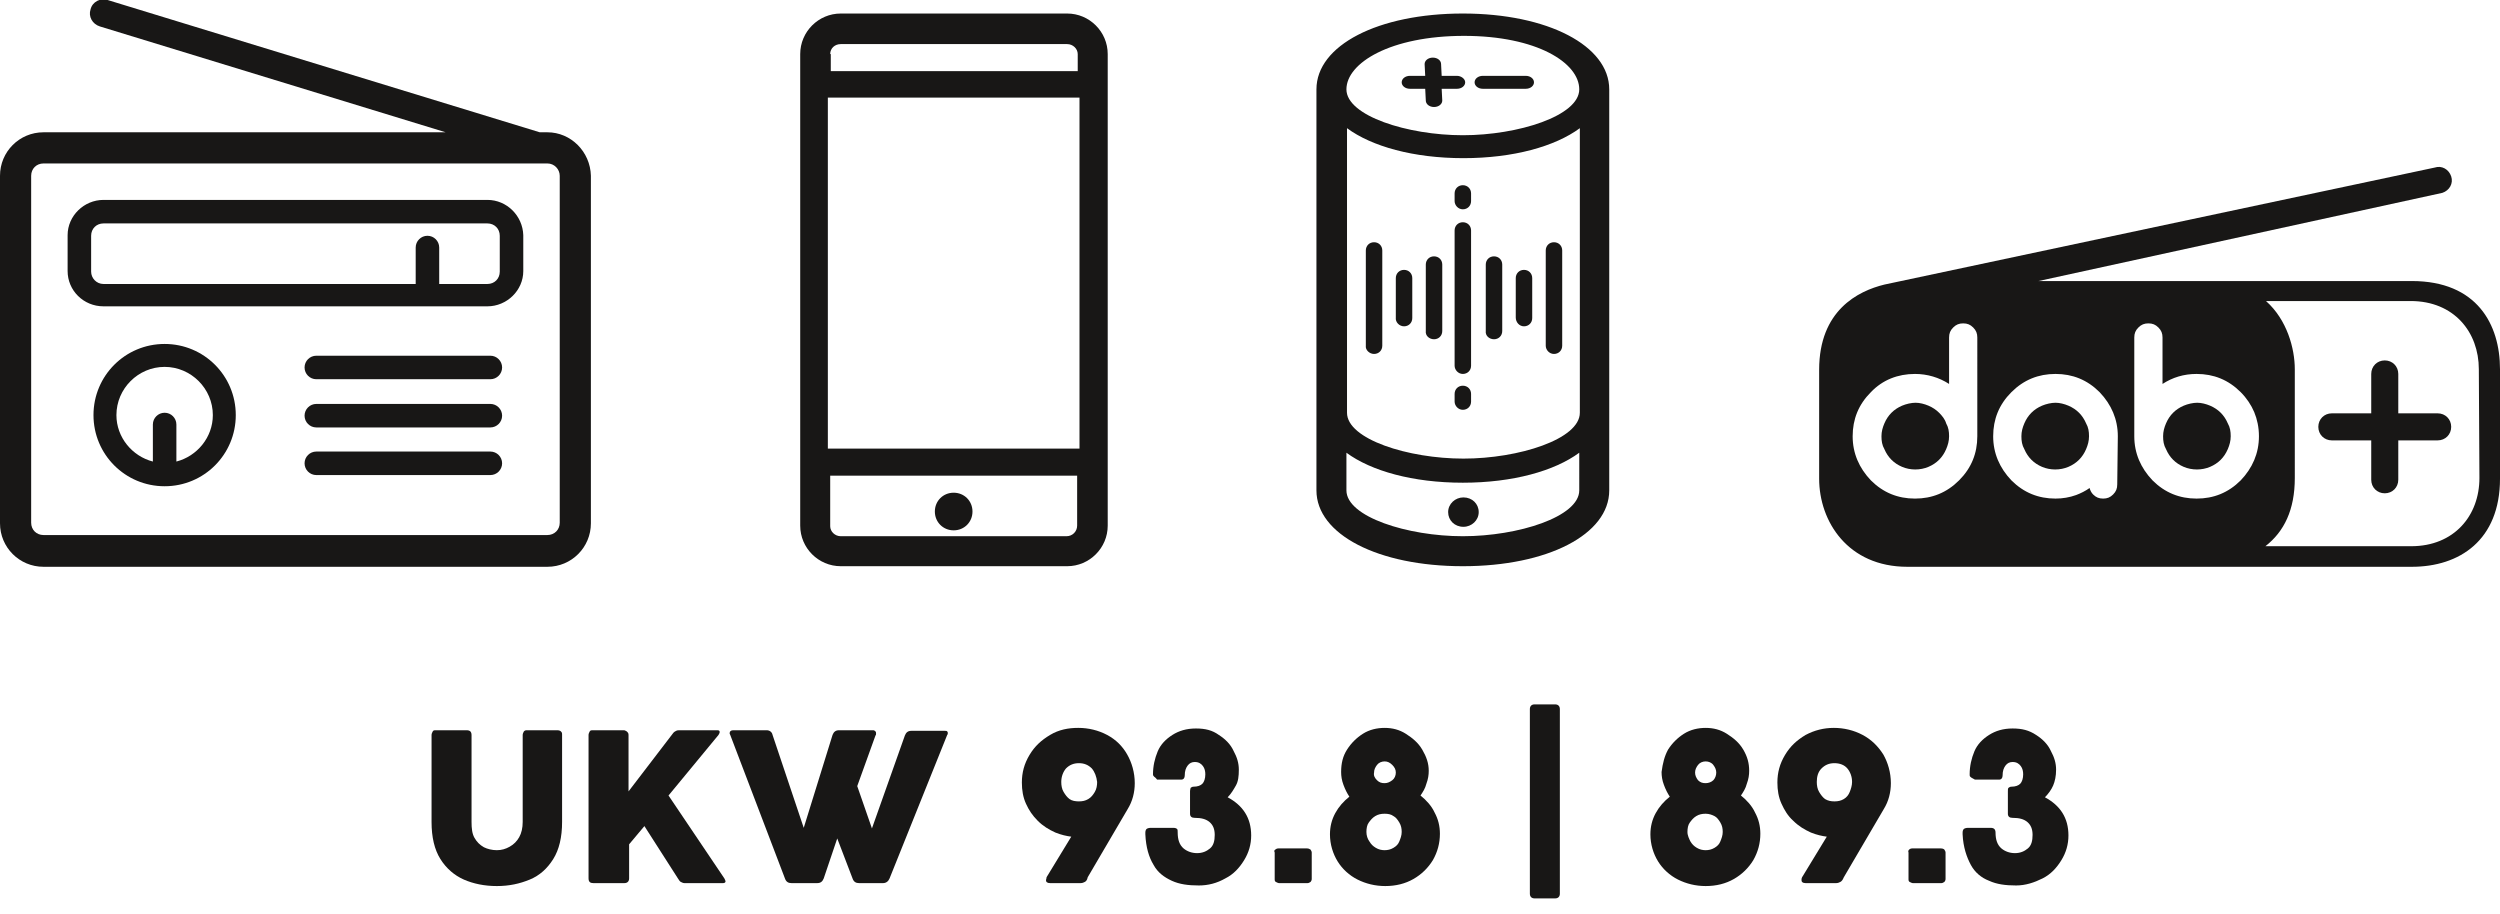 <?xml version="1.0" encoding="utf-8"?>
<!-- Generator: Adobe Illustrator 28.0.0, SVG Export Plug-In . SVG Version: 6.00 Build 0)  -->
<svg version="1.1" id="Ebene_1" xmlns="http://www.w3.org/2000/svg" xmlns:xlink="http://www.w3.org/1999/xlink" x="0px" y="0px"
	 viewBox="0 0 425.2 155.4" style="enable-background:new 0 0 425.2 155.4;" xml:space="preserve">
<style type="text/css">
	.st0{fill:#181716;}
	.st1{enable-background:new    ;}
</style>
<g>
	<path class="st0" d="M377.7,70.2c-0.5-0.5-1.1-0.9-1.8-1.2c-0.7-0.3-1.5-0.5-2.2-0.5s-1.6,0.2-2.3,0.5c-0.7,0.3-1.3,0.7-1.8,1.2
		s-0.9,1.1-1.2,1.8c-0.3,0.7-0.5,1.4-0.5,2.2s0.1,1.5,0.5,2.2c0.3,0.7,0.7,1.3,1.2,1.8s1.1,0.9,1.8,1.2c1.4,0.6,3.1,0.6,4.5,0
		c0.7-0.3,1.3-0.7,1.8-1.2s0.9-1.1,1.2-1.8c0.3-0.7,0.5-1.4,0.5-2.2s-0.1-1.5-0.5-2.2C378.6,71.3,378.2,70.7,377.7,70.2"/>
	<path class="st0" d="M414.6,70.3h-6.7v-6.7c0-1.3-1-2.3-2.3-2.3s-2.3,1-2.3,2.3v6.7h-6.7c-1.3,0-2.3,1-2.3,2.3s1,2.3,2.3,2.3h6.7
		v6.7c0,1.3,1,2.3,2.3,2.3s2.3-1,2.3-2.3v-6.7h6.7c1.3,0,2.3-1,2.3-2.3S415.9,70.3,414.6,70.3"/>
	<path class="st0" d="M421.7,81.3c0,6.4-4.3,11.6-11.6,11.6h-24.8c3.2-2.5,5-6.2,5-11.6V62.8c0-3.5-1.3-8.4-4.9-11.6H410
		c7.4,0,11.6,5.3,11.6,11.6L421.7,81.3L421.7,81.3z M381.1,81.7c-2.1,2.1-4.6,3.1-7.5,3.1s-5.4-1-7.5-3.1c-2-2.1-3.1-4.6-3.1-7.5
		V57.4c0-0.7,0.2-1.2,0.7-1.7s1-0.7,1.7-0.7s1.2,0.2,1.7,0.7s0.7,1,0.7,1.7v7.9c1.7-1.1,3.6-1.7,5.8-1.7c2.9,0,5.4,1,7.5,3.1
		c1,1,1.8,2.2,2.3,3.4c0.5,1.2,0.8,2.6,0.8,4.1C384.2,77.1,383.1,79.6,381.1,81.7 M360.1,82.4c0,0.7-0.2,1.2-0.7,1.7s-1,0.7-1.7,0.7
		s-1.2-0.2-1.7-0.7c-0.3-0.3-0.5-0.7-0.6-1.1c-0.7,0.5-1.5,0.9-2.3,1.2c-1.1,0.4-2.3,0.6-3.5,0.6c-2.9,0-5.4-1-7.5-3.1
		c-2-2.1-3.1-4.6-3.1-7.5s1-5.4,3.1-7.5s4.6-3.1,7.5-3.1s5.4,1,7.5,3.1c2,2.1,3.1,4.6,3.1,7.5L360.1,82.4L360.1,82.4z M336.3,74.2
		c0,2.9-1,5.4-3.1,7.5s-4.6,3.1-7.5,3.1s-5.4-1-7.5-3.1c-2-2.1-3.1-4.6-3.1-7.5s1-5.4,3.1-7.5c2-2.1,4.6-3.1,7.5-3.1
		c2.1,0,4.1,0.6,5.8,1.7v-7.9c0-0.7,0.2-1.2,0.7-1.7s1-0.7,1.7-0.7s1.2,0.2,1.7,0.7s0.7,1,0.7,1.7L336.3,74.2L336.3,74.2z
		 M410.2,47.8h-63.5l68.7-15c1.2-0.4,1.9-1.6,1.5-2.8c-0.4-1.2-1.6-1.9-2.8-1.5l-93.6,19.9c-4.5,1.1-11.1,4.4-11.1,14.5v18.5
		c0,7.3,4.9,15,15,15h85.8c8.1,0,15-4.5,15-15V62.8C425.2,55.2,421.3,47.8,410.2,47.8"/>
	<path class="st0" d="M329.8,70.2c-0.5-0.5-1.1-0.9-1.8-1.2c-0.7-0.3-1.5-0.5-2.2-0.5s-1.6,0.2-2.3,0.5c-0.7,0.3-1.3,0.7-1.8,1.2
		s-0.9,1.1-1.2,1.8c-0.3,0.7-0.5,1.4-0.5,2.2s0.1,1.5,0.5,2.2c0.3,0.7,0.7,1.3,1.2,1.8s1.1,0.9,1.8,1.2c1.4,0.6,3.1,0.6,4.5,0
		c0.7-0.3,1.3-0.7,1.8-1.2s0.9-1.1,1.2-1.8c0.3-0.7,0.5-1.4,0.5-2.2s-0.1-1.5-0.5-2.2C330.8,71.3,330.3,70.7,329.8,70.2"/>
	<path class="st0" d="M353.6,70.2c-0.5-0.5-1.1-0.9-1.8-1.2c-0.7-0.3-1.5-0.5-2.2-0.5s-1.6,0.2-2.3,0.5c-0.7,0.3-1.3,0.7-1.8,1.2
		s-0.9,1.1-1.2,1.8c-0.3,0.7-0.5,1.4-0.5,2.2s0.1,1.5,0.5,2.2c0.3,0.7,0.7,1.3,1.2,1.8s1.1,0.9,1.8,1.2c1.4,0.6,3.1,0.6,4.5,0
		c0.7-0.3,1.3-0.7,1.8-1.2s0.9-1.1,1.2-1.8c0.3-0.7,0.5-1.4,0.5-2.2s-0.1-1.5-0.5-2.2C354.5,71.3,354.1,70.7,353.6,70.2"/>
	<path class="st0" d="M183.6,76.3h-42.8V16.6h42.8V76.3z M183.2,89.4c0,1-0.8,1.8-1.8,1.8H143c-1,0-1.8-0.8-1.8-1.7v-8.6h42V89.4
		L183.2,89.4z M141.2,9.2c0-1,0.8-1.7,1.8-1.7h38.5c1,0,1.8,0.8,1.8,1.7v2.9h-42V9.2H141.2z M181.5,2.3H143c-3.8,0-6.9,3.1-6.9,6.9
		v80.2c0,3.8,3.1,6.9,6.9,6.9h38.5c3.8,0,6.9-3.1,6.9-6.9V9.2C188.4,5.4,185.3,2.3,181.5,2.3"/>
	<path class="st0" d="M162.2,90.2c1.8,0,3.2-1.4,3.2-3.2s-1.4-3.2-3.2-3.2S159,85.2,159,87S160.4,90.2,162.2,90.2"/>
	<path class="st0" d="M95.2,88.9c0,1.2-0.9,2.1-2.1,2.1H7.4c-1.2,0-2.1-0.9-2.1-2.1v-59c0-1.2,0.9-2.1,2.1-2.1h85.7
		c1.2,0,2.1,1,2.1,2.1V88.9L95.2,88.9z M93.1,22.5h-1.3L18.3,0c-1.2-0.4-2.6,0.3-2.9,1.6C15,2.8,15.7,4.1,17,4.5l58.8,18H7.4
		c-4.1,0-7.4,3.3-7.4,7.4V89c0,4.1,3.3,7.4,7.4,7.4h85.7c4.1,0,7.4-3.3,7.4-7.4V29.9C100.4,25.8,97.1,22.5,93.1,22.5"/>
	<path class="st0" d="M83.4,60.5H53.8c-1.1,0-2,0.9-2,2s0.9,2,2,2h29.6c1.1,0,2-0.9,2-2S84.5,60.5,83.4,60.5"/>
	<path class="st0" d="M83.4,68.7H53.8c-1.1,0-2,0.9-2,2s0.9,2,2,2h29.6c1.1,0,2-0.9,2-2S84.5,68.7,83.4,68.7"/>
	<path class="st0" d="M30,78.5v-6.3c0-1.1-0.9-2-2-2s-2,0.9-2,2v6.3c-3.5-0.9-6.2-4.1-6.2-7.9c0-4.5,3.7-8.2,8.2-8.2
		s8.2,3.7,8.2,8.2C36.2,74.4,33.5,77.6,30,78.5 M28,58.5c-6.7,0-12.1,5.4-12.1,12.1S21.3,82.7,28,82.7s12.1-5.4,12.1-12.1
		S34.7,58.5,28,58.5"/>
	<path class="st0" d="M85,46.2c0,1.2-0.9,2.1-2.1,2.1h-8.2v-6.2c0-1.1-0.9-2-2-2s-2,0.9-2,2v6.2H17.6c-1.2,0-2.1-1-2.1-2.1v-6.1
		c0-1.2,0.9-2.1,2.1-2.1h65.3c1.2,0,2.1,0.9,2.1,2.1V46.2z M82.9,34H17.6c-3.3,0-6.1,2.7-6.1,6v6.1c0,3.3,2.7,6,6.1,6h65.3
		c3.3,0,6.1-2.7,6.1-6V40C88.9,36.7,86.2,34,82.9,34"/>
	<path class="st0" d="M83.4,76.8H53.8c-1.1,0-2,0.9-2,2s0.9,2,2,2h29.6c1.1,0,2-0.9,2-2S84.5,76.8,83.4,76.8"/>
	<path class="st0" d="M268.6,83.4c0,4.5-10.4,7.8-19.8,7.8S229,87.9,229,83.4V77c4.2,3.1,11.3,5.1,19.8,5.1c8.5,0,15.6-2,19.8-5.1
		V83.4z M229.1,21.8c4.2,3.1,11.3,5.1,19.8,5.1c8.5,0,15.6-2,19.8-5.1v6.4c0,0.1,0,0.2,0,0.3v8.4l0,0v33.3c0,4.5-10.4,7.8-19.8,7.8
		s-19.8-3.3-19.8-7.8V21.8z M249,6.1c12.4,0,19.6,4.6,19.6,9.1S258.2,23,248.8,23S229,19.7,229,15.2S236.5,6.1,249,6.1 M248.8,2.3
		c-14.4,0-24.9,5.4-24.9,12.9v68.2c0,7.5,10.5,12.9,24.9,12.9c14.4,0,24.9-5.4,24.9-12.9V15.2C273.7,7.8,263.3,2.3,248.8,2.3"/>
	<path class="st0" d="M246.3,87.1c0,1.4,1.1,2.5,2.6,2.5c1.4,0,2.6-1.1,2.6-2.5s-1.1-2.5-2.6-2.5C247.5,84.6,246.3,85.7,246.3,87.1"
		/>
	<path class="st0" d="M233.7,60.2c0.8,0,1.4-0.6,1.4-1.4V42.6c0-0.8-0.6-1.4-1.4-1.4s-1.4,0.6-1.4,1.4v16.2
		C232.2,59.5,232.9,60.2,233.7,60.2"/>
	<path class="st0" d="M248.8,63.6c0.8,0,1.4-0.6,1.4-1.4v-23c0-0.8-0.6-1.4-1.4-1.4s-1.4,0.6-1.4,1.4v23
		C247.4,62.9,248,63.6,248.8,63.6"/>
	<path class="st0" d="M238.8,55.5c0.8,0,1.4-0.6,1.4-1.4v-6.8c0-0.8-0.6-1.4-1.4-1.4s-1.4,0.6-1.4,1.4V54
		C237.3,54.8,238,55.5,238.8,55.5"/>
	<path class="st0" d="M243.9,57.7c0.8,0,1.4-0.6,1.4-1.4V45c0-0.8-0.6-1.4-1.4-1.4s-1.4,0.6-1.4,1.4v11.3
		C242.4,57.1,243.1,57.7,243.9,57.7"/>
	<path class="st0" d="M264.3,60.2c0.8,0,1.4-0.6,1.4-1.4V42.6c0-0.8-0.6-1.4-1.4-1.4s-1.4,0.6-1.4,1.4v16.2
		C262.9,59.5,263.5,60.2,264.3,60.2"/>
	<path class="st0" d="M259.2,55.5c0.8,0,1.4-0.6,1.4-1.4v-6.8c0-0.8-0.6-1.4-1.4-1.4s-1.4,0.6-1.4,1.4V54
		C257.8,54.8,258.4,55.5,259.2,55.5"/>
	<path class="st0" d="M248.8,35.6c0.8,0,1.4-0.6,1.4-1.4v-1.3c0-0.8-0.6-1.4-1.4-1.4s-1.4,0.6-1.4,1.4v1.3
		C247.4,34.9,248,35.6,248.8,35.6"/>
	<path class="st0" d="M248.8,69.7c0.8,0,1.4-0.6,1.4-1.4V67c0-0.8-0.6-1.4-1.4-1.4s-1.4,0.6-1.4,1.4v1.3
		C247.4,69,248,69.7,248.8,69.7"/>
	<path class="st0" d="M254.1,57.7c0.8,0,1.4-0.6,1.4-1.4V45c0-0.8-0.6-1.4-1.4-1.4s-1.4,0.6-1.4,1.4v11.3
		C252.6,57.1,253.3,57.7,254.1,57.7"/>
	<path class="st0" d="M239.8,15.1L239.8,15.1h2.6l0.1,2c0,0.6,0.6,1.1,1.4,1.1l0,0c0.8,0,1.4-0.5,1.4-1.1l-0.1-2h2.6
		c0.8,0,1.4-0.5,1.4-1.1s-0.7-1.1-1.4-1.1l0,0h-2.6l-0.1-2c0-0.6-0.6-1.1-1.4-1.1l0,0c-0.8,0-1.4,0.5-1.4,1.1l0.1,2h-2.6
		c-0.8,0-1.4,0.5-1.4,1.1C238.4,14.6,239,15.1,239.8,15.1"/>
	<path class="st0" d="M252.2,15.1h7.3c0.8,0,1.4-0.5,1.4-1.1s-0.6-1.1-1.4-1.1h-7.3c-0.8,0-1.4,0.5-1.4,1.1S251.4,15.1,252.2,15.1"
		/>
</g>
<g>
	<path class="st0" d="M80.7,142.5c0.4,0.7,0.9,1.2,1.6,1.6c0.6,0.3,1.4,0.5,2.2,0.5s1.5-0.2,2.2-0.6c0.7-0.4,1.2-0.9,1.6-1.6
		s0.6-1.6,0.6-2.6V125c0-0.2,0.1-0.4,0.2-0.6c0.2-0.2,0.3-0.2,0.6-0.2h5.1c0.3,0,0.5,0.1,0.6,0.2c0.2,0.2,0.2,0.3,0.2,0.6v14.8
		c0,2.6-0.5,4.7-1.5,6.3s-2.3,2.8-4,3.5s-3.5,1.1-5.6,1.1s-4-0.4-5.6-1.1s-3-1.9-4-3.5s-1.5-3.7-1.5-6.3V125c0-0.2,0.1-0.4,0.2-0.6
		s0.3-0.2,0.5-0.2h5.3c0.3,0,0.5,0.1,0.6,0.2s0.2,0.3,0.2,0.6v14.8C80.2,140.9,80.3,141.8,80.7,142.5L80.7,142.5z"/>
	<path class="st0" d="M123.2,149.4c0.1,0.2,0.2,0.4,0.2,0.5c0,0.2-0.2,0.3-0.4,0.3h-6.6c-0.2,0-0.4-0.1-0.6-0.2
		c-0.2-0.1-0.3-0.3-0.5-0.6l-5.7-8.9l-2.6,3.1v5.8c0,0.5-0.3,0.8-0.8,0.8h-5.3c-0.5,0-0.8-0.2-0.8-0.8V125c0-0.2,0.1-0.4,0.2-0.6
		s0.3-0.2,0.6-0.2h5.2c0.2,0,0.3,0.1,0.5,0.2c0.2,0.2,0.3,0.3,0.3,0.6v9.6l7.5-9.8c0.2-0.3,0.4-0.4,0.6-0.5s0.4-0.1,0.7-0.1h6.3
		c0.3,0,0.4,0.1,0.4,0.3c0,0.2-0.1,0.3-0.2,0.5l-8.5,10.3L123.2,149.4L123.2,149.4z"/>
	<path class="st0" d="M140.1,149.4c-0.2,0.5-0.5,0.8-1.1,0.8h-4.4c-0.5,0-0.9-0.2-1.1-0.8l-9.3-24.4c-0.1-0.2-0.1-0.2-0.1-0.3
		c0-0.3,0.2-0.5,0.6-0.5h5.7c0.5,0,0.9,0.3,1,0.8l5.3,15.8l4.9-15.8c0.2-0.5,0.5-0.8,1.1-0.8h5.8c0.2,0,0.3,0.1,0.4,0.2
		c0.1,0.1,0.1,0.2,0.1,0.4c0,0.1,0,0.2-0.1,0.3l-3.1,8.6l2.5,7.2l5.6-15.8c0.2-0.5,0.5-0.8,1.1-0.8h5.7c0.2,0,0.3,0,0.4,0.1
		c0.1,0.1,0.1,0.2,0.1,0.3c0,0.1,0,0.2-0.1,0.3l-9.8,24.4c-0.2,0.5-0.6,0.8-1.1,0.8h-4.1c-0.5,0-0.9-0.2-1.1-0.8l-2.6-6.8
		L140.1,149.4L140.1,149.4z"/>
	<path class="st0" d="M184.5,150c-0.2,0.1-0.4,0.2-0.7,0.2h-5.2c-0.5,0-0.7-0.2-0.7-0.5c0-0.1,0.1-0.3,0.1-0.5l4.2-6.9
		c-0.8-0.1-1.7-0.3-2.7-0.7c-1.1-0.5-2.1-1.1-3-2s-1.5-1.8-2-2.9c-0.5-1.1-0.7-2.3-0.7-3.6c0-1.7,0.4-3.2,1.3-4.7
		c0.9-1.5,2-2.5,3.5-3.4s3.1-1.2,4.8-1.2c1.7,0,3.4,0.4,4.9,1.2c1.5,0.8,2.6,1.9,3.4,3.3s1.3,3.1,1.3,4.9c0,1.6-0.4,3.1-1.2,4.4
		l-6.8,11.6C184.9,149.7,184.7,149.9,184.5,150L184.5,150z M185.7,130.7c-0.6-0.6-1.3-0.9-2.2-0.9s-1.6,0.3-2.2,0.9
		c-0.5,0.6-0.8,1.4-0.8,2.3c0,0.6,0.1,1.2,0.4,1.7s0.6,0.9,1,1.2s1,0.4,1.6,0.4s1.1-0.1,1.6-0.4s0.8-0.7,1.1-1.2
		c0.3-0.5,0.4-1.1,0.4-1.7C186.5,132.1,186.2,131.3,185.7,130.7z"/>
	<path class="st0" d="M196.3,132.1c-0.1-0.1-0.2-0.2-0.2-0.4c0-1.4,0.3-2.7,0.8-3.9s1.4-2.1,2.5-2.8c1.1-0.7,2.4-1.1,4-1.1
		s2.8,0.3,3.9,1.1c1.1,0.7,2,1.6,2.5,2.7c0.6,1.1,0.9,2.1,0.9,3.2s-0.1,2-0.5,2.7s-0.8,1.4-1.4,2c2.6,1.4,4,3.5,4,6.5
		c0,1.5-0.4,2.9-1.2,4.2c-0.8,1.3-1.8,2.4-3.2,3.1c-1.4,0.8-2.9,1.2-4.5,1.2c-1.8,0-3.3-0.2-4.6-0.8c-1.3-0.6-2.4-1.4-3.1-2.7
		c-0.8-1.3-1.3-3-1.4-5.2c0-0.1,0-0.2,0-0.3c0-0.3,0.1-0.5,0.2-0.6c0.1-0.1,0.4-0.2,0.7-0.2h3.9c0.3,0,0.5,0.1,0.6,0.2
		s0.1,0.3,0.1,0.6c0,1.2,0.3,2.1,1,2.7c0.6,0.5,1.4,0.8,2.3,0.8c0.9,0,1.6-0.3,2.2-0.8c0.6-0.5,0.8-1.3,0.8-2.3s-0.3-1.7-0.9-2.2
		c-0.6-0.5-1.4-0.7-2.5-0.7c-0.5,0-0.8-0.2-0.8-0.7v-3.8c0-0.3,0.1-0.5,0.1-0.6c0.1-0.1,0.3-0.2,0.5-0.2c0.7,0,1.2-0.2,1.5-0.5
		c0.3-0.3,0.5-0.9,0.5-1.6c0-0.5-0.1-1-0.4-1.4s-0.7-0.7-1.4-0.7c-0.5,0-0.9,0.2-1.2,0.6c-0.3,0.4-0.5,0.9-0.5,1.7
		c0,0.4-0.2,0.7-0.6,0.7h-4.1C196.5,132.2,196.4,132.2,196.3,132.1L196.3,132.1z"/>
	<path class="st0" d="M216.9,144.5c0.1-0.1,0.3-0.2,0.5-0.2h4.9c0.3,0,0.4,0.1,0.6,0.2c0.1,0.2,0.2,0.3,0.2,0.5v4.5
		c0,0.2-0.1,0.4-0.2,0.5c-0.2,0.1-0.3,0.2-0.5,0.2h-4.9c-0.1,0-0.3-0.1-0.5-0.2c-0.2-0.1-0.2-0.3-0.2-0.5V145
		C216.7,144.8,216.7,144.6,216.9,144.5L216.9,144.5z"/>
	<path class="st0" d="M229.1,127.5c0.7-1.1,1.6-2,2.7-2.7s2.4-1,3.7-1c1.3,0,2.5,0.3,3.6,1s2.1,1.5,2.8,2.7c0.7,1.2,1.1,2.3,1.1,3.6
		c0,0.7-0.1,1.4-0.4,2.2c-0.2,0.8-0.6,1.4-1,2c1,0.8,1.9,1.8,2.4,2.9c0.6,1.1,0.9,2.3,0.9,3.6c0,1.6-0.4,3.1-1.2,4.5
		c-0.8,1.3-1.9,2.4-3.3,3.2c-1.4,0.8-3,1.2-4.8,1.2c-1.7,0-3.3-0.4-4.7-1.1c-1.4-0.7-2.6-1.8-3.4-3.1c-0.8-1.3-1.3-2.9-1.3-4.6
		c0-1.3,0.3-2.5,0.9-3.6c0.6-1.1,1.4-2,2.4-2.8c-0.4-0.6-0.7-1.2-1-2c-0.3-0.8-0.4-1.5-0.4-2.2C228.1,129.8,228.4,128.6,229.1,127.5
		L229.1,127.5z M232.9,143.1c0.3,0.5,0.6,0.8,1.1,1.1s1,0.4,1.5,0.4s1-0.1,1.5-0.4s0.8-0.6,1-1.1c0.2-0.5,0.4-1,0.4-1.6
		s-0.1-1.1-0.4-1.6s-0.6-0.9-1-1.1c-0.4-0.3-0.9-0.4-1.5-0.4s-1.1,0.1-1.6,0.4s-0.8,0.7-1.1,1.1c-0.3,0.4-0.4,1-0.4,1.6
		S232.6,142.7,232.9,143.1z M234.2,132.7c0.4,0.4,0.8,0.5,1.3,0.5s0.9-0.2,1.3-0.5c0.4-0.3,0.6-0.8,0.6-1.3s-0.2-0.9-0.6-1.3
		c-0.4-0.4-0.8-0.6-1.3-0.6s-1,0.2-1.3,0.6c-0.3,0.4-0.5,0.8-0.5,1.3C233.6,131.9,233.8,132.3,234.2,132.7L234.2,132.7z"/>
	<g class="st1">
		<path class="st0" d="M261,119.8h3.5c0.5,0,0.8,0.3,0.8,0.8V152c0,0.5-0.3,0.8-0.8,0.8H261c-0.5,0-0.8-0.3-0.8-0.8v-31.4
			C260.2,120.1,260.5,119.8,261,119.8z"/>
	</g>
	<path class="st0" d="M283.7,127.5c0.7-1.1,1.6-2,2.7-2.7s2.4-1,3.7-1s2.5,0.3,3.6,1s2.1,1.5,2.8,2.7s1,2.3,1,3.6
		c0,0.7-0.1,1.4-0.4,2.2c-0.2,0.8-0.6,1.4-1,2c1,0.8,1.9,1.8,2.4,2.9c0.6,1.1,0.9,2.3,0.9,3.6c0,1.6-0.4,3.1-1.2,4.5
		c-0.8,1.3-1.9,2.4-3.3,3.2s-3,1.2-4.8,1.2c-1.7,0-3.3-0.4-4.7-1.1c-1.4-0.7-2.6-1.8-3.4-3.1s-1.3-2.9-1.3-4.6
		c0-1.3,0.3-2.5,0.9-3.6s1.4-2,2.4-2.8c-0.4-0.6-0.7-1.2-1-2s-0.4-1.5-0.4-2.2C282.8,129.8,283.1,128.6,283.7,127.5L283.7,127.5z
		 M287.5,143.1c0.3,0.5,0.6,0.8,1.1,1.1s1,0.4,1.5,0.4s1-0.1,1.5-0.4s0.8-0.6,1-1.1s0.4-1,0.4-1.6s-0.1-1.1-0.4-1.6s-0.6-0.9-1-1.1
		s-0.9-0.4-1.5-0.4s-1.1,0.1-1.6,0.4s-0.8,0.7-1.1,1.1s-0.4,1-0.4,1.6S287.3,142.7,287.5,143.1L287.5,143.1z M288.8,132.7
		c0.4,0.4,0.8,0.5,1.3,0.5s1-0.2,1.3-0.5s0.5-0.8,0.5-1.3s-0.2-0.9-0.5-1.3s-0.8-0.6-1.3-0.6s-1,0.2-1.3,0.6s-0.5,0.8-0.5,1.3
		S288.5,132.3,288.8,132.7L288.8,132.7z"/>
	<path class="st0" d="M313,150c-0.2,0.1-0.4,0.2-0.7,0.2h-5.2c-0.5,0-0.7-0.2-0.7-0.5c0-0.1,0-0.3,0.1-0.5l4.2-6.9
		c-0.8-0.1-1.7-0.3-2.7-0.7c-1.1-0.5-2.1-1.1-3-2c-0.9-0.8-1.5-1.8-2-2.9c-0.5-1.1-0.7-2.3-0.7-3.6c0-1.7,0.4-3.2,1.3-4.7
		s2-2.5,3.5-3.4c1.5-0.8,3.1-1.2,4.8-1.2s3.4,0.4,4.9,1.2c1.5,0.8,2.6,1.9,3.5,3.3c0.8,1.4,1.3,3.1,1.3,4.9c0,1.6-0.4,3.1-1.2,4.4
		l-6.8,11.6C313.4,149.7,313.2,149.9,313,150L313,150z M314.2,130.7c-0.5-0.6-1.3-0.9-2.2-0.9s-1.6,0.3-2.2,0.9s-0.8,1.4-0.8,2.3
		c0,0.6,0.1,1.2,0.4,1.7s0.6,0.9,1,1.2c0.5,0.3,1,0.4,1.6,0.4s1.1-0.1,1.6-0.4s0.8-0.7,1-1.2s0.4-1.1,0.4-1.7
		C315,132.1,314.7,131.3,314.2,130.7L314.2,130.7z"/>
	<path class="st0" d="M324.7,144.5c0.1-0.1,0.3-0.2,0.5-0.2h4.9c0.3,0,0.5,0.1,0.6,0.2c0.1,0.2,0.2,0.3,0.2,0.5v4.5
		c0,0.2-0.1,0.4-0.2,0.5c-0.2,0.1-0.3,0.2-0.5,0.2h-4.9c-0.1,0-0.3-0.1-0.5-0.2c-0.2-0.1-0.2-0.3-0.2-0.5V145
		C324.5,144.8,324.6,144.6,324.7,144.5L324.7,144.5z"/>
	<path class="st0" d="M335.1,132.1c-0.1-0.1-0.1-0.2-0.1-0.4c0-1.4,0.3-2.7,0.8-3.9s1.4-2.1,2.5-2.8s2.4-1.1,4-1.1s2.8,0.3,4,1.1
		c1.1,0.7,2,1.6,2.5,2.7c0.6,1.1,0.9,2.1,0.9,3.2s-0.2,2-0.5,2.7s-0.8,1.4-1.4,2c2.6,1.4,4,3.5,4,6.5c0,1.5-0.4,2.9-1.2,4.2
		c-0.8,1.3-1.8,2.4-3.2,3.1s-2.9,1.2-4.5,1.2c-1.8,0-3.3-0.2-4.6-0.8c-1.3-0.5-2.4-1.4-3.1-2.7s-1.3-3-1.4-5.2c0-0.1,0-0.2,0-0.3
		c0-0.3,0.1-0.5,0.2-0.6s0.4-0.2,0.7-0.2h3.9c0.3,0,0.5,0.1,0.6,0.2s0.2,0.3,0.2,0.6c0,1.2,0.3,2.1,1,2.7c0.6,0.5,1.4,0.8,2.3,0.8
		s1.6-0.3,2.2-0.8s0.8-1.3,0.8-2.3s-0.3-1.7-0.9-2.2s-1.4-0.7-2.5-0.7c-0.5,0-0.8-0.2-0.8-0.7v-3.8c0-0.3,0-0.5,0.1-0.6
		s0.3-0.2,0.5-0.2c0.7,0,1.2-0.2,1.5-0.5s0.5-0.9,0.5-1.6c0-0.5-0.1-1-0.4-1.4s-0.7-0.7-1.4-0.7c-0.5,0-0.9,0.2-1.2,0.6
		s-0.5,0.9-0.5,1.7c0,0.4-0.2,0.7-0.6,0.7h-4.1C335.3,132.3,335.2,132.2,335.1,132.1L335.1,132.1z"/>
</g>
</svg>
